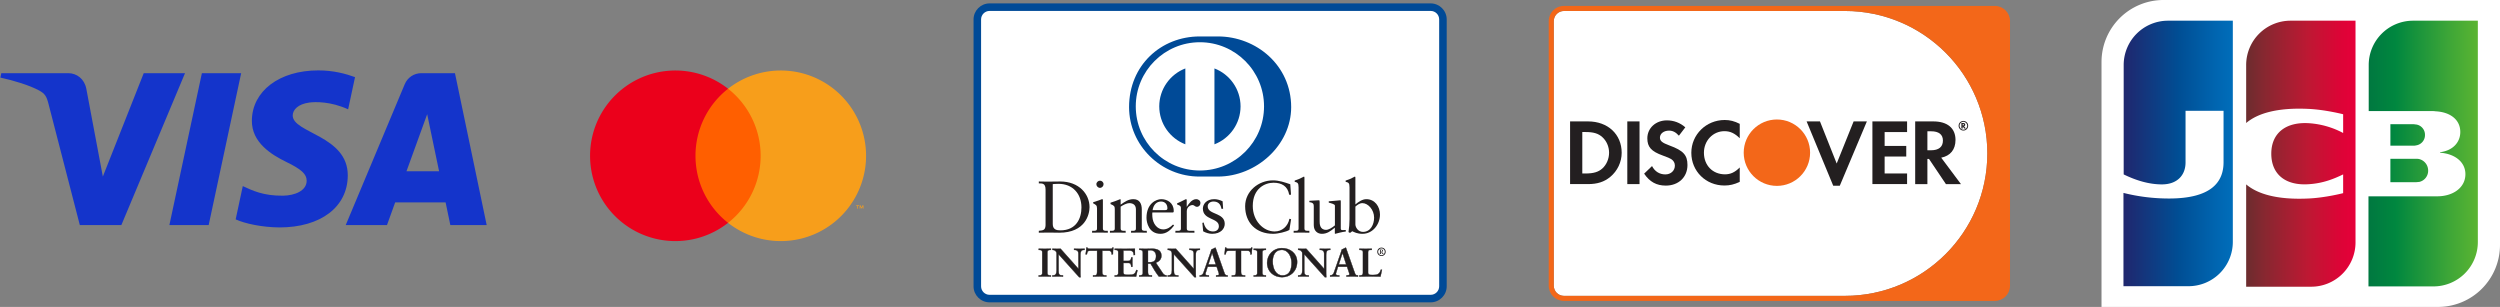 <?xml version="1.0" encoding="UTF-8" standalone="no"?>
<svg
   viewBox="0 0 2580.983 316.87"
   version="1.1"
   id="svg953"
   sodipodi:docname="card_brands_europe.svg"
   inkscape:version="1.2 (56b05e47e7, 2022-06-09, custom)"
   width="2580.983"
   height="316.87"
   xmlns:inkscape="http://www.inkscape.org/namespaces/inkscape"
   xmlns:sodipodi="http://sodipodi.sourceforge.net/DTD/sodipodi-0.dtd"
   xmlns:xlink="http://www.w3.org/1999/xlink"
   xmlns="http://www.w3.org/2000/svg"
   xmlns:svg="http://www.w3.org/2000/svg"
   xmlns:rdf="http://www.w3.org/1999/02/22-rdf-syntax-ns#"
   xmlns:cc="http://creativecommons.org/ns#"
   xmlns:dc="http://purl.org/dc/elements/1.1/">
  <rect x="0" y="0" width="2580.983" height="316.87" fill="#808080" stroke="none"/>
  <sodipodi:namedview
     id="namedview955"
     pagecolor="#ffffff"
     bordercolor="#999999"
     borderopacity="1"
     inkscape:pageshadow="0"
     inkscape:pageopacity="0"
     inkscape:pagecheckerboard="0"
     showgrid="false"
     inkscape:zoom="0.48598526"
     inkscape:cx="1372.4696"
     inkscape:cy="163.58521"
     inkscape:window-width="1920"
     inkscape:window-height="1016"
     inkscape:window-x="0"
     inkscape:window-y="27"
     inkscape:window-maximized="1"
     inkscape:current-layer="svg953"
     showguides="true"
     inkscape:guide-bbox="true"
     inkscape:showpageshadow="0"
     inkscape:deskcolor="#d1d1d1" />
  <defs
     id="defs895">
    <style
       id="style862">.a{fill:#0079be;}.b{fill:#fff;}.c{fill:#ef7622;}.d{fill:#231f20;}.e{fill:url(#a);}.f{fill:url(#b);}.g{fill:url(#c);}.h{fill:url(#d);}.i{fill:url(#e);}.j{fill:#ff5f00;}.k{fill:#eb001b;}.l{fill:#f79e1b;}.m{fill:#0e4595;}</style>
    <linearGradient
       id="a"
       x1="1906.92"
       y1="213.36"
       x2="1911.58"
       y2="213.36"
       gradientTransform="matrix(24.25,0,0,-15.02,-43601.47,3381.05)"
       gradientUnits="userSpaceOnUse">
      <stop
         offset="0"
         stop-color="#007940"
         id="stop864" />
      <stop
         offset="0.23"
         stop-color="#00873f"
         id="stop866" />
      <stop
         offset="0.74"
         stop-color="#40a737"
         id="stop868" />
      <stop
         offset="1"
         stop-color="#5cb531"
         id="stop870" />
    </linearGradient>
    <linearGradient
       id="b"
       x1="1891.44"
       y1="210.7"
       x2="1893.04"
       y2="210.7"
       gradientTransform="matrix(70.26,0,0,-170.72,-130445.31,36128.66)"
       xlink:href="#a" />
    <linearGradient
       id="c"
       x1="1909.11"
       y1="214.63"
       x2="1914.2"
       y2="214.63"
       gradientTransform="matrix(22.22,0,0,-13.77,-39975.137,3094.82)"
       xlink:href="#a" />
    <linearGradient
       id="d"
       x1="1890.08"
       y1="210.7"
       x2="1891.71"
       y2="210.7"
       gradientTransform="matrix(70.26,0,0,-170.56,-130602.73,36095.66)"
       gradientUnits="userSpaceOnUse">
      <stop
         offset="0"
         stop-color="#1f286f"
         id="stop875" />
      <stop
         offset="0.48"
         stop-color="#004e94"
         id="stop877" />
      <stop
         offset="0.83"
         stop-color="#0066b1"
         id="stop879" />
      <stop
         offset="1"
         stop-color="#006fbc"
         id="stop881" />
    </linearGradient>
    <linearGradient
       id="e"
       x1="1890.74"
       y1="210.7"
       x2="1892.33"
       y2="210.7"
       gradientTransform="matrix(70.26,0,0,-170.88,-130523.87,36161.66)"
       gradientUnits="userSpaceOnUse">
      <stop
         offset="0"
         stop-color="#6c2c2f"
         id="stop884" />
      <stop
         offset="0.17"
         stop-color="#882730"
         id="stop886" />
      <stop
         offset="0.57"
         stop-color="#be1833"
         id="stop888" />
      <stop
         offset="0.86"
         stop-color="#dc0436"
         id="stop890" />
      <stop
         offset="1"
         stop-color="#e60039"
         id="stop892" />
    </linearGradient>
    <linearGradient
       inkscape:collect="always"
       xlink:href="#a"
       id="linearGradient1572"
       gradientUnits="userSpaceOnUse"
       gradientTransform="matrix(24.25,0,0,-15.02,-43805.547,3381.05)"
       x1="1906.92"
       y1="213.36"
       x2="1911.58"
       y2="213.36" />
  </defs>
  <title
     id="title897">europe</title>
  <path
     class="b"
     d="m 2580.983,253 a 64,64 0 0 1 -63.87,63.87 h -347.52 v -253 A 64,64 0 0 1 2233.463,0 h 347.52 z"
     id="path929" />
  <path
     class="e"
     d="m 2467.823,188.09 h 26.41 c 0.75,0 2.51,-0.25 3.26,-0.25 a 11.78,11.78 0 0 0 9.31,-11.82 12.22,12.22 0 0 0 -9.31,-11.82 13.29,13.29 0 0 0 -3.26,-0.25 h -26.41 z"
     id="path931"
     style="fill:url(#linearGradient1572)" />
  <path
     class="f"
     d="m 2491.213,21.37 a 45.77,45.77 0 0 0 -45.77,45.77 v 47.53 h 64.63 a 25.88,25.88 0 0 1 4.52,0.25 c 14.59,0.75 25.4,8.3 25.4,21.37 0,10.31 -7.29,19.11 -20.87,20.87 v 0.51 c 14.84,1 26.15,9.3 26.15,22.13 0,13.83 -12.57,22.88 -29.17,22.88 h -70.91 v 93 h 67.14 a 45.77,45.77 0 0 0 45.77,-45.68 V 21.37 Z"
     id="path933"
     style="fill:url(#b)" />
  <path
     class="g"
     d="m 2503.533,139.31 a 10.69,10.69 0 0 0 -9.3,-10.81 c -0.51,0 -1.77,-0.25 -2.52,-0.25 h -23.89 v 22.12 h 23.89 a 7.12,7.12 0 0 0 2.52,-0.25 10.69,10.69 0 0 0 9.3,-10.81 z"
     id="path935"
     style="fill:url(#c)" />
  <path
     class="h"
     d="m 2238.243,21.37 a 45.77,45.77 0 0 0 -45.77,45.77 v 112.91 c 12.83,6.28 26.15,10.31 39.48,10.31 15.84,0 24.39,-9.56 24.39,-22.63 v -53.31 h 39.23 v 53.05 c 0,20.62 -12.82,37.47 -56.33,37.47 a 193.14,193.14 0 0 1 -47,-5.78 v 96.31 h 67.14 a 45.77,45.77 0 0 0 45.77,-45.77 V 21.37 Z"
     id="path937"
     style="fill:url(#d)" />
  <path
     class="i"
     d="m 2364.723,21.37 a 45.77,45.77 0 0 0 -45.8,45.77 V 127 c 11.56,-9.81 31.68,-16.1 64.12,-14.59 17.35,0.76 36,5.54 36,5.54 v 19.35 a 87.12,87.12 0 0 0 -34.7,-10.06 c -24.65,-1.76 -39.48,10.31 -39.48,31.43 0,21.38 14.83,33.45 39.48,31.44 14.33,-1 25.39,-5.54 34.7,-10.06 v 19.36 c 0,0 -18.36,4.78 -36,5.53 -32.44,1.51 -52.56,-4.78 -64.12,-14.58 V 296 h 67.14 a 45.77,45.77 0 0 0 45.76,-45.77 V 21.37 Z"
     id="path939"
     style="fill:url(#e)" />
  <g
     id="g221"
     transform="matrix(2.446,0,0,2.446,565.364,28.757)">
    <rect
       width="152.407"
       height="108"
       style="fill:none"
       id="rect209"
       x="0"
       y="0" />
    <g
       id="g219">
      <rect
         x="60.412"
         y="25.697"
         width="31.5"
         height="56.606"
         style="fill:#ff5f00"
         id="rect211" />
      <path
         d="m 382.208,306 a 35.938,35.938 0 0 1 13.75,-28.303 36,36 0 1 0 0,56.606 A 35.938,35.938 0 0 1 382.208,306 Z"
         transform="translate(-319.796,-252)"
         style="fill:#eb001b"
         id="path213" />
      <path
         d="m 454.203,306 a 35.999,35.999 0 0 1 -58.245,28.303 36.005,36.005 0 0 0 0,-56.606 35.999,35.999 0 0 1 58.245,28.303 z"
         transform="translate(-319.796,-252)"
         style="fill:#f79e1b"
         id="path215" />
      <path
         d="m 450.769,328.308 v -1.159 h 0.467 v -0.236 h -1.19 v 0.236 h 0.468 v 1.159 z m 2.311,0 v -1.397 h -0.365 l -0.42,0.961 -0.42,-0.961 h -0.365 v 1.397 h 0.258 v -1.054 l 0.394,0.909 h 0.267 l 0.394,-0.911 v 1.056 z"
         transform="translate(-319.796,-252)"
         style="fill:#f79e1b"
         id="path217" />
    </g>
  </g>
  <g
     id="Card_Shape"
     transform="matrix(1.945,0,0,1.945,1005.083,3.509)">
    <path
       fill="#ffffff"
       d="M 8.504,156.68 C 4.918,156.68 2,153.762 2,150.176 V 8.504 C 2,4.918 4.917,2 8.504,2 h 234.143 c 3.586,0 6.504,2.918 6.504,6.504 v 141.672 c 0,3.586 -2.918,6.504 -6.504,6.504 H 8.504 Z"
       id="path362" />
    <path
       fill="#004a97"
       d="m 242.646,4 c 2.484,0 4.504,2.02 4.504,4.504 v 141.672 c 0,2.484 -2.02,4.504 -4.504,4.504 H 8.504 C 6.02,154.68 4,152.66 4,150.176 V 8.504 C 4,6.02 6.02,4 8.504,4 h 234.142 m 0,-4 H 8.504 C 3.827,0 0,3.827 0,8.504 v 141.672 c 0,4.677 3.827,8.504 8.504,8.504 h 234.142 c 4.677,0 8.504,-3.827 8.504,-8.504 V 8.504 C 251.15,3.827 247.323,0 242.646,0 Z"
       id="path364" />
  </g>
  <g
     id="g441"
     transform="matrix(1.945,0,0,1.945,1005.083,9.509)">
    <path
       fill="#231f20"
       d="m 42.043,114.033 c 0,3.001 2.145,3.35 4.053,3.35 8.418,0 11.18,-6.349 11.18,-12.154 0,-7.286 -4.674,-12.544 -12.192,-12.544 -1.601,0 -2.338,0.114 -3.041,0.156 z M 38.224,95.761 c 0,-3.504 -1.83,-3.273 -3.581,-3.31 v -1.012 c 1.518,0.074 3.075,0.074 4.597,0.074 1.635,0 3.856,-0.074 6.741,-0.074 10.088,0 15.584,6.736 15.584,13.635 0,3.86 -2.26,13.559 -16.053,13.559 -1.985,0 -3.818,-0.077 -5.648,-0.077 -1.752,0 -3.469,0.036 -5.22,0.077 v -1.013 c 2.335,-0.236 3.468,-0.313 3.581,-2.961 V 95.761 Z"
       id="path367" />
    <path
       fill="#231f20"
       d="m 67.097,94.828 c -1.015,0 -1.909,-0.935 -1.909,-1.947 0,-0.976 0.936,-1.874 1.909,-1.874 1.011,0 1.91,0.82 1.91,1.874 0,1.053 -0.859,1.947 -1.91,1.947 m -4.167,22.791 h 0.738 c 1.09,0 1.871,0 1.871,-1.289 v -10.556 c 0,-1.712 -0.583,-1.949 -2.027,-2.726 v -0.622 c 1.831,-0.55 4.015,-1.285 4.169,-1.403 0.274,-0.156 0.505,-0.197 0.703,-0.197 0.191,0 0.271,0.234 0.271,0.549 v 14.956 c 0,1.289 0.859,1.289 1.951,1.289 h 0.659 v 1.013 c -1.325,0 -2.691,-0.077 -4.088,-0.077 -1.403,0 -2.806,0.036 -4.247,0.077 z"
       id="path369" />
    <path
       fill="#231f20"
       d="m 74.967,106.008 c 0,-1.44 -0.43,-1.828 -2.258,-2.57 v -0.74 c 1.672,-0.545 3.268,-1.054 5.14,-1.873 0.118,0 0.231,0.078 0.231,0.389 v 2.533 c 2.224,-1.595 4.134,-2.922 6.748,-2.922 3.307,0 4.475,2.416 4.475,5.455 v 10.049 c 0,1.289 0.859,1.289 1.949,1.289 h 0.703 v 1.013 c -1.368,0 -2.73,-0.077 -4.131,-0.077 -1.403,0 -2.807,0.036 -4.21,0.077 v -1.013 h 0.703 c 1.092,0 1.867,0 1.867,-1.289 v -10.086 c 0,-2.224 -1.357,-3.313 -3.58,-3.313 -1.248,0 -3.235,1.011 -4.524,1.871 v 11.527 c 0,1.289 0.861,1.289 1.952,1.289 h 0.7 v 1.013 c -1.363,0 -2.727,-0.077 -4.132,-0.077 -1.4,0 -2.804,0.036 -4.205,0.077 v -1.013 h 0.703 c 1.09,0 1.868,0 1.868,-1.289 v -10.32 z"
       id="path371" />
    <path
       fill="#231f20"
       d="m 101.815,106.633 c 0.972,0 1.086,-0.507 1.086,-0.976 0,-1.983 -1.207,-3.581 -3.39,-3.581 -2.374,0 -4.011,1.75 -4.478,4.558 h 6.782 z m -6.898,1.248 c -0.08,0.35 -0.08,0.933 0,2.259 0.229,3.7 2.611,6.738 5.724,6.738 2.146,0 3.823,-1.169 5.261,-2.608 l 0.543,0.545 c -1.793,2.376 -4.012,4.403 -7.204,4.403 -6.196,0 -7.443,-6.003 -7.443,-8.495 0,-7.637 5.142,-9.898 7.866,-9.898 3.159,0 6.55,1.987 6.587,6.117 0,0.237 0,0.468 -0.037,0.703 l -0.352,0.235 H 94.917 Z"
       id="path373" />
    <path
       fill="#231f20"
       d="m 107.15,117.619 h 1.053 c 1.087,0 1.867,0 1.867,-1.289 v -10.945 c 0,-1.205 -1.44,-1.443 -2.025,-1.755 v -0.582 c 2.844,-1.208 4.403,-2.222 4.759,-2.222 0.228,0 0.345,0.117 0.345,0.509 v 3.507 h 0.082 c 0.971,-1.519 2.61,-4.015 4.986,-4.015 0.973,0 2.219,0.661 2.219,2.065 0,1.052 -0.737,1.991 -1.827,1.991 -1.212,0 -1.212,-0.94 -2.577,-0.94 -0.662,0 -2.844,0.899 -2.844,3.238 v 9.15 c 0,1.289 0.779,1.289 1.87,1.289 h 2.18 v 1.013 c -2.143,-0.041 -3.774,-0.077 -5.45,-0.077 -1.598,0 -3.235,0.036 -4.637,0.077 v -1.014 z"
       id="path375" />
    <path
       fill="#231f20"
       d="m 122.148,113.215 c 0.509,2.571 2.064,4.756 4.913,4.756 2.295,0 3.152,-1.404 3.152,-2.766 0,-4.6 -8.491,-3.118 -8.491,-9.39 0,-2.185 1.754,-4.989 6.04,-4.989 1.245,0 2.92,0.353 4.438,1.132 l 0.273,3.971 h -0.896 c -0.389,-2.453 -1.751,-3.855 -4.247,-3.855 -1.558,0 -3.037,0.895 -3.037,2.57 0,4.561 9.036,3.156 9.036,9.273 0,2.57 -2.063,5.301 -6.701,5.301 -1.557,0 -3.39,-0.547 -4.75,-1.326 l -0.431,-4.481 z"
       id="path377" />
    <path
       fill="#231f20"
       d="m 168.509,98.488 h -0.972 c -0.741,-4.555 -3.975,-6.387 -8.336,-6.387 -4.486,0 -10.99,2.997 -10.99,12.348 0,7.872 5.612,13.522 11.61,13.522 3.854,0 7.055,-2.65 7.833,-6.743 l 0.896,0.233 -0.896,5.69 c -1.636,1.014 -6.04,2.068 -8.615,2.068 -9.113,0 -14.878,-5.884 -14.878,-14.65 0,-7.988 7.13,-13.718 14.766,-13.718 3.154,0 6.192,1.016 9.192,2.069 z"
       id="path379" />
    <path
       fill="#231f20"
       d="m 169.915,117.619 h 0.737 c 1.095,0 1.872,0 1.872,-1.289 V 94.635 c 0,-2.534 -0.583,-2.612 -2.066,-3.041 V 90.97 c 1.558,-0.505 3.196,-1.205 4.015,-1.676 0.423,-0.23 0.738,-0.429 0.853,-0.429 0.238,0 0.315,0.237 0.315,0.549 v 26.917 c 0,1.289 0.858,1.289 1.948,1.289 h 0.659 v 1.013 c -1.32,0 -2.684,-0.077 -4.088,-0.077 -1.402,0 -2.803,0.036 -4.247,0.077 v -1.014 z"
       id="path381" />
    <path
       fill="#231f20"
       d="m 194.93,116.488 c 0,0.704 0.426,0.741 1.087,0.741 0.47,0 1.052,-0.037 1.562,-0.037 v 0.821 c -1.676,0.154 -4.872,0.972 -5.613,1.207 l -0.194,-0.119 v -3.156 c -2.335,1.908 -4.13,3.275 -6.9,3.275 -2.102,0 -4.283,-1.367 -4.283,-4.635 v -9.977 c 0,-1.015 -0.154,-1.989 -2.333,-2.181 v -0.742 c 1.403,-0.038 4.514,-0.271 5.022,-0.271 0.433,0 0.433,0.271 0.433,1.13 v 10.05 c 0,1.17 0,4.518 3.389,4.518 1.323,0 3.076,-1.011 4.711,-2.372 v -10.484 c 0,-0.778 -1.869,-1.207 -3.269,-1.595 v -0.701 c 3.503,-0.237 5.687,-0.547 6.076,-0.547 0.314,0 0.314,0.271 0.314,0.701 v 14.374 z"
       id="path383" />
    <path
       fill="#231f20"
       d="m 202.681,114.229 c 0,1.48 1.403,3.975 4.013,3.975 4.168,0 5.92,-4.091 5.92,-7.561 0,-4.207 -3.191,-7.712 -6.229,-7.712 -1.447,0 -2.653,0.936 -3.704,1.833 z m 0,-10.598 c 1.558,-1.321 3.663,-2.805 5.805,-2.805 4.52,0 7.247,3.939 7.247,8.184 0,5.102 -3.741,10.209 -9.315,10.209 -2.88,0 -4.4,-0.938 -5.415,-1.367 l -1.165,0.896 -0.817,-0.427 c 0.348,-2.298 0.545,-4.558 0.545,-6.936 v -16.75 c 0,-2.534 -0.587,-2.612 -2.067,-3.041 V 90.97 c 1.56,-0.505 3.195,-1.205 4.012,-1.676 0.43,-0.23 0.741,-0.429 0.86,-0.429 0.232,0 0.31,0.237 0.31,0.549 z"
       id="path385" />
    <path
       fill="#231f20"
       d="m 34.6,141.286 h 0.298 c 0.762,0 1.568,-0.104 1.568,-1.208 v -11.106 c 0,-1.105 -0.806,-1.21 -1.568,-1.21 H 34.6 v -0.637 c 0.826,0 2.099,0.085 3.14,0.085 1.059,0 2.329,-0.085 3.326,-0.085 v 0.637 h -0.299 c -0.759,0 -1.567,0.105 -1.567,1.21 v 11.106 c 0,1.104 0.807,1.208 1.567,1.208 h 0.299 v 0.637 c -1.017,0 -2.292,-0.082 -3.348,-0.082 -1.041,0 -2.292,0.082 -3.118,0.082 z"
       id="path387" />
    <path
       fill="#231f20"
       d="m 40.974,141.832 0.001,-0.451 h -0.204 c -0.758,0 -1.659,-0.132 -1.665,-1.303 v -11.106 c 0.005,-1.172 0.906,-1.303 1.665,-1.303 h 0.204 v -0.452 c -0.978,0.001 -2.207,0.085 -3.235,0.085 -1.007,0 -2.226,-0.079 -3.047,-0.085 v 0.452 h 0.203 c 0.756,0 1.659,0.131 1.659,1.303 v 11.106 c 0,1.171 -0.903,1.303 -1.659,1.303 h -0.203 v 0.451 c 0.821,-0.007 2.018,-0.085 3.024,-0.085 1.032,0 2.257,0.08 3.257,0.085 m 0.092,0.182 c -1.026,0 -2.295,-0.085 -3.35,-0.085 -1.038,0 -2.284,0.085 -3.117,0.085 h -0.092 v -0.09 -0.636 -0.093 h 0.093 0.296 c 0.769,-0.019 1.469,-0.081 1.476,-1.117 v -11.106 c -0.007,-1.038 -0.706,-1.105 -1.476,-1.118 h -0.389 v -0.092 -0.729 H 34.6 c 0.832,0 2.103,0.083 3.14,0.083 1.054,0 2.324,-0.083 3.326,-0.083 h 0.094 v 0.095 0.726 h -0.094 -0.295 c -0.77,0.013 -1.474,0.081 -1.478,1.118 v 11.106 c 0.004,1.036 0.708,1.098 1.478,1.117 h 0.39 v 0.093 0.726 z"
       id="path389" />
    <path
       fill="#231f20"
       d="m 55.63,137.745 0.042,-0.042 v -7.947 c 0,-1.74 -1.21,-1.994 -1.845,-1.994 H 53.36 v -0.636 c 0.998,0 1.973,0.085 2.968,0.085 0.869,0 1.743,-0.085 2.608,-0.085 v 0.636 h -0.315 c -0.893,0 -1.89,0.169 -1.89,2.693 v 9.645 c 0,0.743 0.021,1.485 0.125,2.142 H 56.05 L 45.134,130.071 v 8.737 c 0,1.845 0.358,2.479 1.991,2.479 h 0.361 v 0.637 c -0.912,0 -1.822,-0.083 -2.734,-0.083 -0.952,0 -1.928,0.083 -2.883,0.083 v -0.637 h 0.297 c 1.463,0 1.907,-0.997 1.907,-2.688 v -8.932 c 0,-1.186 -0.978,-1.905 -1.928,-1.905 H 41.87 v -0.636 c 0.804,0 1.632,0.085 2.436,0.085 0.638,0 1.253,-0.085 1.889,-0.085 z"
       id="path391" />
    <path
       fill="#231f20"
       d="m 55.58,137.703 v -0.008 l -0.017,-0.013 z m 0.05,0.042 0.067,-0.061 z m 0.421,4.401 h 0.701 c -0.095,-0.638 -0.112,-1.342 -0.112,-2.047 v -9.645 c 0,-2.544 1.067,-2.785 1.98,-2.787 h 0.223 v -0.451 c -0.835,0.006 -1.672,0.083 -2.515,0.083 -0.971,0 -1.915,-0.077 -2.873,-0.083 l -0.002,0.451 h 0.375 c 0.652,0.002 1.936,0.292 1.936,2.088 l -0.028,8.014 -0.042,0.041 -0.072,0.068 -9.428,-10.662 c -0.63,0 -1.243,0.083 -1.89,0.083 -0.777,0 -1.573,-0.077 -2.342,-0.083 l -0.004,0.451 h 0.188 c 0.994,0.002 2.018,0.761 2.018,2.002 v 8.928 c 0,1.697 -0.473,2.78 -1.997,2.786 l -0.205,-0.006 v 0.455 c 0.918,-0.007 1.864,-0.085 2.79,-0.085 0.884,0 1.767,0.078 2.642,0.085 v -0.449 h -0.268 c -1.668,-0.006 -2.081,-0.733 -2.083,-2.576 v -8.974 z m 0.805,0.185 -0.873,-0.03 -10.759,-11.991 v 8.498 c 0.026,1.843 0.306,2.367 1.902,2.387 h 0.454 v 0.092 0.727 h -0.094 c -0.917,0 -1.83,-0.085 -2.734,-0.085 -0.949,0 -1.923,0.085 -2.884,0.085 h -0.093 v -0.09 -0.729 h 0.093 0.299 c 1.401,-0.008 1.801,-0.908 1.817,-2.597 v -8.928 c -0.004,-1.129 -0.93,-1.816 -1.837,-1.816 h -0.371 v -0.096 -0.725 h 0.093 c 0.81,0 1.64,0.083 2.435,0.083 0.632,0 1.245,-0.083 1.96,-0.05 l 9.316,10.488 v -7.797 c -0.011,-1.684 -1.135,-1.889 -1.753,-1.902 h -0.561 v -0.096 -0.725 h 0.094 c 1.002,0 1.977,0.083 2.968,0.083 0.862,0 1.731,-0.083 2.608,-0.083 h 0.093 v 0.092 0.729 H 58.936 58.62 c -0.876,0.023 -1.773,0.1 -1.799,2.6 v 9.645 c 0,0.742 0.024,1.482 0.125,2.126 l 0.019,0.106 h -0.109 z"
       id="path393" />
    <path
       fill="#231f20"
       d="m 62.112,128.185 c -1.592,0 -1.653,0.383 -1.972,1.929 h -0.636 c 0.083,-0.593 0.189,-1.187 0.255,-1.801 0.085,-0.596 0.127,-1.188 0.127,-1.801 h 0.509 c 0.17,0.636 0.701,0.613 1.275,0.613 h 10.934 c 0.575,0 1.104,-0.021 1.148,-0.657 l 0.506,0.087 c -0.082,0.57 -0.169,1.143 -0.23,1.717 -0.041,0.572 -0.041,1.143 -0.041,1.715 l -0.638,0.236 c -0.043,-0.784 -0.148,-2.038 -1.568,-2.038 h -3.477 v 11.278 c 0,1.635 0.743,1.823 1.758,1.823 h 0.404 v 0.637 c -0.827,0 -2.312,-0.082 -3.455,-0.082 -1.273,0 -2.759,0.082 -3.586,0.082 v -0.637 h 0.404 c 1.168,0 1.759,-0.104 1.759,-1.779 v -11.322 z"
       id="path395" />
    <path
       fill="#231f20"
       d="m 70.468,142.014 c -0.835,0 -2.318,-0.084 -3.456,-0.084 -1.272,0 -2.754,0.084 -3.586,0.084 h -0.09 v -0.09 -0.729 h 0.09 0.404 c 1.168,-0.027 1.638,-0.042 1.665,-1.687 v -11.231 h -3.383 v -0.091 -0.095 h 3.567 v 11.417 c 0,1.702 -0.686,1.874 -1.849,1.876 h -0.314 v 0.447 c 0.836,-0.005 2.265,-0.084 3.495,-0.084 1.104,0 2.52,0.078 3.36,0.084 v -0.447 h -0.31 c -1.025,-0.002 -1.851,-0.254 -1.851,-1.92 V 128.09 h 3.569 c 1.422,0.005 1.61,1.214 1.655,2.003 l 0.458,-0.169 c 0,-0.554 0.002,-1.108 0.041,-1.665 0.062,-0.548 0.139,-1.086 0.219,-1.63 l -0.322,-0.053 c -0.099,0.617 -0.696,0.65 -1.228,0.642 H 61.67 61.559 c -0.498,10e-4 -1.042,-0.024 -1.233,-0.615 h -0.35 c -0.004,0.586 -0.044,1.155 -0.124,1.72 -0.063,0.582 -0.16,1.142 -0.237,1.704 h 0.453 c 0.279,-1.479 0.46,-1.957 2.045,-1.936 v 0.095 0.091 c -1.57,0.031 -1.536,0.293 -1.882,1.86 l -0.015,0.072 h -0.075 -0.742 l 0.012,-0.11 c 0.086,-0.592 0.194,-1.186 0.255,-1.802 0.088,-0.588 0.129,-1.176 0.129,-1.784 v -0.094 h 0.091 0.582 l 0.016,0.067 c 0.143,0.534 0.535,0.538 1.076,0.548 h 0.111 10.933 c 0.59,-0.009 1.021,-0.017 1.057,-0.572 l 0.008,-0.1 0.096,0.02 0.599,0.095 -0.015,0.093 c -0.084,0.569 -0.167,1.14 -0.23,1.708 -0.04,0.567 -0.04,1.138 -0.04,1.711 v 0.064 l -0.062,0.024 -0.749,0.275 -0.006,-0.123 c -0.058,-0.798 -0.14,-1.951 -1.48,-1.951 h -3.385 v 11.187 c 0.022,1.599 0.656,1.711 1.666,1.731 h 0.496 v 0.092 0.727 h -0.091 z"
       id="path397" />
    <path
       fill="#231f20"
       d="m 74.935,141.286 h 0.299 c 0.761,0 1.569,-0.104 1.569,-1.208 v -11.106 c 0,-1.105 -0.808,-1.21 -1.569,-1.21 h -0.299 v -0.637 c 1.29,0 3.499,0.085 5.276,0.085 1.784,0 3.986,-0.085 5.428,-0.085 -0.037,0.911 -0.017,2.314 0.045,3.245 l -0.639,0.168 c -0.102,-1.378 -0.356,-2.478 -2.583,-2.478 h -2.943 v 5.551 h 2.518 c 1.272,0 1.549,-0.718 1.675,-1.864 h 0.636 c -0.042,0.828 -0.064,1.655 -0.064,2.481 0,0.807 0.022,1.612 0.064,2.416 l -0.636,0.127 c -0.125,-1.27 -0.189,-2.097 -1.653,-2.097 h -2.54 v 4.937 c 0,1.38 1.225,1.38 2.582,1.38 2.544,0 3.667,-0.171 4.304,-2.584 l 0.591,0.146 c -0.276,1.126 -0.529,2.246 -0.718,3.371 -1.358,0 -3.796,-0.082 -5.701,-0.082 -1.912,0 -4.433,0.082 -5.643,0.082 v -0.638 z"
       id="path399" />
    <path
       fill="#231f20"
       d="m 86.198,141.831 c 0.185,-1.072 0.427,-2.142 0.687,-3.21 l -0.417,-0.105 c -0.635,2.371 -1.865,2.583 -4.367,2.567 -1.336,0 -2.671,0 -2.679,-1.473 v -5.029 h 2.636 c 1.481,-0.015 1.63,0.877 1.736,2.083 l 0.458,-0.093 c -0.041,-0.782 -0.062,-1.566 -0.062,-2.343 0,-0.796 0.021,-1.591 0.062,-2.391 h -0.458 c -0.119,1.107 -0.466,1.88 -1.757,1.867 h -2.614 v -5.739 h 3.04 c 2.205,-0.017 2.57,1.124 2.666,2.458 l 0.456,-0.125 c -0.037,-0.598 -0.061,-1.367 -0.061,-2.074 0,-0.363 0.009,-0.707 0.022,-1.007 -1.44,0.006 -3.59,0.083 -5.333,0.083 -1.742,0 -3.886,-0.077 -5.184,-0.083 v 0.451 h 0.205 c 0.754,0.002 1.656,0.132 1.661,1.305 v 11.106 c -0.005,1.171 -0.907,1.299 -1.661,1.306 h -0.205 v 0.447 c 1.234,-0.004 3.685,-0.084 5.547,-0.084 1.871,-10e-4 4.256,0.079 5.622,0.083 m 0.079,0.183 c -1.36,0 -3.8,-0.088 -5.701,-0.088 -1.91,0 -4.43,0.088 -5.641,0.088 h -0.089 v -0.09 -0.637 -0.092 h 0.089 0.299 c 0.767,-0.013 1.465,-0.081 1.475,-1.117 v -11.106 c -0.009,-1.036 -0.708,-1.105 -1.475,-1.118 h -0.387 v -0.092 -0.729 h 0.089 c 1.295,0 3.501,0.083 5.277,0.083 1.782,0 3.983,-0.083 5.427,-0.083 h 0.094 l -0.003,0.098 c -0.014,0.317 -0.022,0.694 -0.022,1.093 0,0.733 0.022,1.536 0.064,2.139 l 0.004,0.075 -0.072,0.022 -0.745,0.195 -0.003,-0.11 c -0.125,-1.375 -0.31,-2.376 -2.493,-2.396 h -2.857 l -0.002,5.369 h 2.433 c 1.222,-0.013 1.44,-0.637 1.585,-1.78 l 0.005,-0.085 h 0.084 0.731 l -0.002,0.096 c -0.041,0.828 -0.066,1.653 -0.066,2.479 0,0.802 0.025,1.607 0.066,2.412 l 0.002,0.077 -0.077,0.017 -0.738,0.147 -0.005,-0.1 c -0.147,-1.295 -0.156,-2.004 -1.563,-2.019 h -2.453 v 4.848 c 0.003,1.288 1.114,1.281 2.495,1.288 2.553,-0.015 3.575,-0.14 4.214,-2.518 l 0.022,-0.086 0.089,0.015 0.679,0.176 -0.019,0.087 c -0.275,1.122 -0.528,2.244 -0.72,3.365 l -0.016,0.075 h -0.074 z"
       id="path401" />
    <path
       fill="#231f20"
       d="m 92.573,134.288 h 1.036 c 2.123,0 3.265,-0.803 3.265,-3.306 0,-1.885 -1.208,-3.093 -3.097,-3.093 -0.636,0 -0.907,0.065 -1.204,0.085 z M 89.86,129.37 c 0,-1.545 -0.849,-1.609 -1.507,-1.609 H 87.97 v -0.636 c 0.679,0 1.993,0.085 3.287,0.085 1.269,0 2.289,-0.085 3.412,-0.085 2.668,0 5.047,0.72 5.047,3.733 0,1.907 -1.273,3.071 -2.947,3.732 l 3.623,5.424 c 0.595,0.896 1.016,1.148 2.057,1.273 v 0.637 c -0.701,0 -1.38,-0.082 -2.077,-0.082 -0.657,0 -1.339,0.082 -1.993,0.082 -1.633,-2.14 -3.034,-4.429 -4.411,-6.871 h -1.397 v 4.54 c 0,1.632 0.762,1.694 1.733,1.694 h 0.384 v 0.637 c -1.211,0 -2.436,-0.082 -3.647,-0.082 -1.017,0 -2.014,0.082 -3.074,0.082 v -0.637 h 0.383 c 0.787,0 1.507,-0.359 1.507,-1.143 V 129.37 Z"
       id="path403" />
    <path
       fill="#231f20"
       d="m 93.609,134.199 c 2.098,-0.021 3.156,-0.749 3.177,-3.211 -0.013,-1.853 -1.163,-3.001 -3.009,-3.009 -0.572,0 -0.842,0.052 -1.113,0.079 v 6.141 z m -1.037,0.18 h -0.094 v -6.491 l 0.081,-0.006 c 0.29,-0.024 0.576,-0.082 1.217,-0.082 1.931,0 3.188,1.255 3.19,3.188 -0.006,2.53 -1.219,3.391 -3.358,3.392 h -1.036 z m 0,0.582 h 1.449 l 0.026,0.048 c 1.38,2.436 2.773,4.725 4.334,6.824 0.645,0 1.327,-0.085 1.987,-0.085 0.677,0 1.331,0.074 1.989,0.084 v -0.465 c -0.993,-0.121 -1.46,-0.422 -2.039,-1.3 l -3.691,-5.518 0.105,-0.042 c 1.66,-0.654 2.891,-1.787 2.891,-3.65 -0.001,-2.941 -2.289,-3.624 -4.954,-3.638 -1.116,0 -2.135,0.085 -3.412,0.085 -1.245,0 -2.503,-0.079 -3.197,-0.085 v 0.451 h 0.292 c 0.658,0.002 1.594,0.111 1.594,1.703 v 10.774 c 0,0.851 -0.797,1.237 -1.594,1.24 H 88.06 v 0.447 c 1.019,-0.004 1.987,-0.084 2.983,-0.084 1.184,0 2.381,0.08 3.553,0.084 v -0.447 h -0.29 c -0.965,-0.002 -1.828,-0.121 -1.828,-1.795 v -4.627 h 0.094 z m 9.878,7.053 c -0.711,0 -1.385,-0.085 -2.083,-0.085 -0.646,0 -1.324,0.085 -2.062,0.049 -1.626,-2.135 -3.021,-4.41 -4.39,-6.83 h -1.253 v 4.44 c 0.024,1.596 0.663,1.584 1.643,1.606 h 0.476 v 0.092 0.727 h -0.094 c -1.212,0 -2.443,-0.085 -3.645,-0.085 -1.012,0 -2.009,0.085 -3.073,0.085 h -0.092 v -0.09 -0.729 h 0.092 0.383 c 0.762,-0.005 1.407,-0.338 1.41,-1.051 V 129.37 c -0.016,-1.503 -0.752,-1.495 -1.41,-1.516 h -0.475 v -0.092 -0.73 h 0.092 c 0.686,0 1.995,0.083 3.287,0.083 1.266,0 2.282,-0.083 3.412,-0.083 2.673,0.006 5.132,0.742 5.139,3.822 0,1.913 -1.265,3.109 -2.899,3.776 l 3.56,5.333 c 0.593,0.879 0.962,1.099 1.994,1.232 l 0.077,0.012 v 0.08 0.727 z"
       id="path405" />
    <path
       fill="#231f20"
       d="m 116.843,137.745 0.037,-0.042 v -7.947 c 0,-1.74 -1.204,-1.994 -1.841,-1.994 h -0.465 v -0.636 c 0.997,0 1.968,0.085 2.968,0.085 0.871,0 1.734,-0.085 2.609,-0.085 v 0.636 h -0.319 c -0.891,0 -1.887,0.169 -1.887,2.693 v 9.645 c 0,0.743 0.021,1.485 0.125,2.142 h -0.802 l -10.917,-12.171 v 8.737 c 0,1.845 0.358,2.479 1.99,2.479 h 0.361 v 0.637 c -0.911,0 -1.824,-0.083 -2.735,-0.083 -0.958,0 -1.931,0.083 -2.884,0.083 v -0.637 h 0.295 c 1.464,0 1.911,-0.997 1.911,-2.688 v -8.932 c 0,-1.186 -0.976,-1.905 -1.93,-1.905 h -0.276 v -0.636 c 0.802,0 1.635,0.085 2.439,0.085 0.63,0 1.248,-0.085 1.885,-0.085 z"
       id="path407" />
    <path
       fill="#231f20"
       d="m 116.79,137.703 v -0.006 l -0.015,-0.016 z m 0.05,0.042 0.069,-0.061 z m 0.428,4.401 h 0.694 c -0.093,-0.634 -0.112,-1.342 -0.112,-2.047 v -9.645 c 0.002,-2.544 1.074,-2.78 1.981,-2.787 h 0.223 v -0.451 c -0.835,0.006 -1.672,0.083 -2.513,0.083 -0.974,0 -1.919,-0.077 -2.878,-0.083 v 0.451 h 0.375 c 0.653,0.006 1.937,0.292 1.937,2.088 l -0.031,8.014 -0.038,0.041 -0.067,0.07 -9.432,-10.664 c -0.631,0 -1.246,0.083 -1.886,0.083 -0.786,0 -1.578,-0.077 -2.349,-0.083 v 0.451 h 0.186 c 0.997,0.006 2.017,0.758 2.017,1.999 v 8.927 c 0,1.701 -0.479,2.784 -1.999,2.791 l -0.205,-0.002 v 0.451 c 0.916,-0.006 1.86,-0.085 2.79,-0.085 0.889,0 1.77,0.078 2.647,0.085 v -0.448 h -0.269 c -1.668,-0.002 -2.084,-0.73 -2.089,-2.577 v -8.97 z m 0.802,0.185 -0.871,-0.03 -10.76,-11.99 v 8.495 c 0.025,1.847 0.304,2.368 1.903,2.389 h 0.449 v 0.092 0.727 h -0.092 c -0.916,0 -1.826,-0.088 -2.735,-0.088 -0.946,0 -1.926,0.088 -2.881,0.088 h -0.095 v -0.09 -0.729 h 0.095 0.295 c 1.4,-0.005 1.801,-0.908 1.815,-2.602 v -8.927 c -0.002,-1.13 -0.927,-1.813 -1.833,-1.813 h -0.372 v -0.092 -0.729 h 0.095 c 0.81,0 1.639,0.083 2.439,0.083 0.623,0 1.237,-0.083 1.948,-0.056 l 9.319,10.493 v -7.797 c -0.005,-1.684 -1.135,-1.892 -1.751,-1.902 h -0.559 v -0.092 -0.729 h 0.092 c 1.001,0 1.979,0.083 2.97,0.083 0.864,0 1.731,-0.083 2.606,-0.083 h 0.094 v 0.095 0.726 h -0.094 -0.315 c -0.875,0.021 -1.776,0.1 -1.797,2.6 v 9.645 c 0,0.742 0.019,1.477 0.127,2.128 l 0.011,0.104 h -0.103 z"
       id="path409" />
    <path
       fill="#231f20"
       d="m 126.654,129.5 h -0.044 l -1.97,6 h 3.961 z m -3.095,9.392 c -0.214,0.719 -0.469,1.275 -0.469,1.651 0,0.639 0.893,0.744 1.59,0.744 h 0.237 v 0.636 c -0.851,-0.046 -1.717,-0.082 -2.57,-0.082 -0.763,0 -1.522,0.036 -2.287,0.082 v -0.636 h 0.129 c 0.825,0 1.527,-0.489 1.842,-1.38 l 3.392,-9.727 c 0.277,-0.786 0.659,-1.845 0.788,-2.631 0.674,-0.232 1.526,-0.654 1.927,-0.911 0.066,-0.021 0.105,-0.043 0.169,-0.043 0.064,0 0.103,0 0.15,0.067 0.063,0.168 0.125,0.359 0.19,0.528 l 3.903,11.089 c 0.254,0.74 0.506,1.523 0.777,2.163 0.259,0.595 0.704,0.846 1.406,0.846 h 0.127 v 0.636 c -0.955,-0.046 -1.911,-0.082 -2.925,-0.082 -1.039,0 -2.103,0.036 -3.183,0.082 v -0.636 h 0.234 c 0.484,0 1.316,-0.085 1.316,-0.615 0,-0.273 -0.191,-0.846 -0.428,-1.527 l -0.826,-2.458 h -4.812 z"
       id="path411" />
    <path
       fill="#231f20"
       d="m 126.562,129.528 0.049,-0.016 z m -1.798,5.879 h 3.712 l -1.845,-5.681 z m -0.253,0.184 2.029,-6.185 h 0.071 0.043 v 0.094 l -0.022,0.006 0.022,-0.006 v -0.094 h 0.064 l 2.014,6.185 z m 4.334,6.234 c 1.048,-0.037 2.078,-0.078 3.091,-0.078 0.983,0 1.907,0.042 2.829,0.078 v -0.444 h -0.031 c -0.727,0.005 -1.227,-0.281 -1.487,-0.906 -0.276,-0.64 -0.534,-1.427 -0.784,-2.17 l -3.903,-11.088 c -0.064,-0.169 -0.125,-0.359 -0.18,-0.509 -0.021,-0.021 -0.016,-0.021 -0.033,-0.021 h -0.04 c -0.043,0 -0.068,0.013 -0.123,0.027 -0.407,0.265 -1.258,0.683 -1.888,0.848 -0.129,0.803 -0.512,1.863 -0.787,2.648 l -3.391,9.728 c -0.323,0.922 -1.068,1.446 -1.929,1.444 h -0.035 v 0.444 c 0.728,-0.037 1.461,-0.078 2.197,-0.078 0.82,0 1.656,0.042 2.467,0.078 v -0.444 h -0.136 c -0.692,-0.009 -1.657,-0.085 -1.681,-0.836 0.002,-0.42 0.262,-0.962 0.469,-1.679 l 0.091,0.027 -0.091,-0.029 0.698,-2.266 h 4.944 l 0.849,2.518 c 0.238,0.682 0.431,1.247 0.431,1.556 -0.031,0.65 -0.924,0.697 -1.404,0.709 h -0.141 v 0.443 z m 6.008,0.189 c -0.952,-0.041 -1.908,-0.088 -2.917,-0.088 -1.039,0 -2.096,0.047 -3.178,0.088 l -0.098,0.005 v -0.096 -0.733 h 0.093 0.234 c 0.491,0 1.219,-0.11 1.221,-0.519 0.005,-0.241 -0.185,-0.822 -0.418,-1.497 l -0.807,-2.398 h -4.676 l -0.659,2.142 c -0.214,0.72 -0.471,1.28 -0.467,1.625 0.007,0.518 0.799,0.646 1.502,0.646 h 0.326 v 0.096 0.732 l -0.096,-0.005 c -0.848,-0.041 -1.713,-0.088 -2.561,-0.088 -0.757,0 -1.524,0.047 -2.283,0.088 l -0.099,0.005 v -0.096 -0.733 h 0.091 0.129 c 0.788,-0.002 1.447,-0.452 1.753,-1.313 l 3.395,-9.731 c 0.274,-0.784 0.659,-1.839 0.842,-2.686 0.665,-0.226 1.518,-0.653 1.926,-0.909 0.059,-0.021 0.118,-0.049 0.203,-0.049 0.052,-0.003 0.166,0.011 0.235,0.121 0.06,0.174 0.127,0.364 0.191,0.535 l 3.903,11.088 c 0.25,0.742 0.503,1.525 0.781,2.153 0.246,0.565 0.635,0.788 1.316,0.79 h 0.214 v 0.096 0.732 z"
       id="path413" />
    <path
       fill="#231f20"
       d="m 135.792,128.185 c -1.59,0 -1.654,0.383 -1.973,1.929 h -0.638 c 0.084,-0.593 0.192,-1.187 0.258,-1.801 0.083,-0.596 0.124,-1.188 0.124,-1.801 h 0.513 c 0.166,0.636 0.697,0.613 1.269,0.613 h 10.94 c 0.57,0 1.099,-0.021 1.142,-0.657 l 0.507,0.087 c -0.079,0.57 -0.163,1.143 -0.23,1.717 -0.047,0.572 -0.047,1.143 -0.047,1.715 l -0.633,0.236 c -0.038,-0.784 -0.144,-2.038 -1.567,-2.038 h -3.476 v 11.278 c 0,1.635 0.743,1.823 1.758,1.823 h 0.405 v 0.637 c -0.827,0 -2.309,-0.082 -3.457,-0.082 -1.269,0 -2.758,0.082 -3.584,0.082 v -0.637 h 0.404 c 1.168,0 1.759,-0.104 1.759,-1.779 v -11.322 z"
       id="path415" />
    <path
       fill="#231f20"
       d="m 144.144,142.014 c -0.833,0 -2.319,-0.084 -3.458,-0.084 -1.266,0 -2.751,0.084 -3.581,0.084 h -0.094 v -0.09 -0.729 h 0.094 0.403 c 1.169,-0.027 1.638,-0.042 1.666,-1.687 l -0.002,-11.231 h -3.38 v -0.091 -0.095 h 3.566 v 11.417 c 0,1.702 -0.686,1.87 -1.851,1.874 h -0.313 v 0.451 c 0.838,-0.007 2.262,-0.085 3.491,-0.085 1.108,0 2.526,0.078 3.364,0.085 v -0.451 h -0.312 c -1.021,-0.004 -1.847,-0.249 -1.849,-1.918 V 128.09 h 3.567 c 1.424,0.005 1.61,1.214 1.65,2.003 l 0.461,-0.169 c 0,-0.554 0.003,-1.108 0.046,-1.663 0.057,-0.546 0.137,-1.089 0.215,-1.63 l -0.32,-0.056 c -0.097,0.617 -0.696,0.651 -1.223,0.642 h -10.94 -0.108 c -0.5,0.005 -1.041,-0.024 -1.233,-0.617 h -0.346 c -0.005,0.587 -0.047,1.157 -0.13,1.722 -0.058,0.585 -0.16,1.146 -0.241,1.704 h 0.455 c 0.279,-1.479 0.462,-1.959 2.051,-1.936 v 0.095 0.091 c -1.572,0.027 -1.537,0.293 -1.884,1.86 l -0.015,0.072 h -0.074 -0.744 l 0.013,-0.105 c 0.089,-0.596 0.193,-1.191 0.255,-1.802 0.087,-0.592 0.126,-1.181 0.126,-1.788 v -0.094 h 0.094 0.579 l 0.018,0.067 c 0.148,0.534 0.535,0.538 1.077,0.548 h 0.108 10.94 c 0.587,-0.009 1.015,-0.017 1.052,-0.57 l 0.003,-0.102 0.099,0.02 0.602,0.095 -0.015,0.093 c -0.087,0.569 -0.168,1.14 -0.231,1.708 -0.044,0.567 -0.044,1.139 -0.044,1.711 v 0.064 l -0.062,0.024 -0.75,0.275 -0.003,-0.123 c -0.056,-0.798 -0.139,-1.951 -1.479,-1.951 h -3.385 v 11.187 c 0.022,1.599 0.657,1.711 1.667,1.731 h 0.494 v 0.092 0.727 h -0.089 z"
       id="path417" />
    <path
       fill="#231f20"
       d="m 148.718,141.286 h 0.297 c 0.764,0 1.567,-0.104 1.567,-1.208 v -11.106 c 0,-1.105 -0.802,-1.21 -1.567,-1.21 h -0.297 v -0.637 c 0.828,0 2.097,0.085 3.135,0.085 1.063,0 2.335,-0.085 3.334,-0.085 v 0.637 h -0.298 c -0.766,0 -1.572,0.105 -1.572,1.21 v 11.106 c 0,1.104 0.806,1.208 1.572,1.208 h 0.298 v 0.637 c -1.019,0 -2.292,-0.082 -3.351,-0.082 -1.041,0 -2.29,0.082 -3.117,0.082 v -0.637 z"
       id="path419" />
    <path
       fill="#231f20"
       d="m 155.09,141.831 v -0.45 h -0.201 c -0.761,0 -1.661,-0.132 -1.661,-1.303 v -11.106 c 0,-1.172 0.9,-1.303 1.661,-1.305 h 0.201 v -0.451 c -0.978,0.006 -2.205,0.083 -3.237,0.083 -1.006,0 -2.22,-0.077 -3.042,-0.083 v 0.451 h 0.205 c 0.753,0.002 1.657,0.132 1.659,1.305 v 11.106 c -0.002,1.171 -0.906,1.303 -1.659,1.303 h -0.205 v 0.45 c 0.816,-0.009 2.016,-0.084 3.025,-0.084 1.027,0 2.254,0.078 3.254,0.084 m 0.096,0.183 c -1.025,0 -2.293,-0.088 -3.351,-0.088 -1.038,0 -2.289,0.088 -3.117,0.088 h -0.091 v -0.09 -0.637 -0.092 h 0.091 0.298 c 0.764,-0.013 1.469,-0.08 1.473,-1.117 v -11.106 c -0.005,-1.036 -0.709,-1.105 -1.473,-1.118 h -0.389 v -0.092 -0.729 h 0.091 c 0.828,0 2.103,0.083 3.135,0.083 1.057,0 2.329,-0.083 3.334,-0.083 h 0.088 v 0.092 0.729 h -0.088 -0.297 c -0.777,0.013 -1.473,0.082 -1.481,1.118 v 11.106 c 0.008,1.037 0.704,1.104 1.481,1.117 h 0.385 v 0.092 0.727 z"
       id="path421" />
    <path
       fill="#231f20"
       d="m 163.959,141.308 c 4.114,0 4.831,-3.627 4.831,-6.719 0,-3.098 -1.671,-6.849 -5.192,-6.849 -3.709,0 -4.812,3.308 -4.812,6.146 0,3.795 1.74,7.422 5.173,7.422 m -0.321,-14.5 c 4.52,0 8.122,2.801 8.122,7.316 0,4.877 -3.498,8.118 -8.012,8.118 -4.497,0 -7.929,-3.053 -7.929,-7.611 0,-4.408 3.412,-7.823 7.819,-7.823"
       id="path423" />
    <path
       fill="#231f20"
       d="m 158.693,133.886 c 0.007,-2.852 1.12,-6.24 4.905,-6.24 3.6,0.008 5.279,3.828 5.286,6.943 -0.007,3.091 -0.734,6.806 -4.924,6.806 v -0.087 -0.092 c 4.031,-0.004 4.731,-3.535 4.738,-6.626 0,-3.071 -1.654,-6.751 -5.1,-6.757 -3.637,0.004 -4.711,3.23 -4.721,6.054 0.002,3.776 1.726,7.323 5.083,7.329 v 0.092 0.087 c -3.519,-0.003 -5.26,-3.692 -5.267,-7.509 m -2.969,0.744 c 0.009,-4.459 3.46,-7.908 7.913,-7.915 v 0.092 0.093 c -4.358,0 -7.729,3.369 -7.734,7.73 0.009,4.507 3.392,7.514 7.845,7.516 4.468,-0.002 7.916,-3.196 7.922,-8.025 -0.004,-4.459 -3.55,-7.217 -8.033,-7.22 v -0.093 -0.092 c 4.552,0.005 8.206,2.834 8.213,7.405 -0.005,4.928 -3.545,8.202 -8.102,8.21 -4.534,-0.008 -8.015,-3.092 -8.024,-7.701"
       id="path425" />
    <path
       fill="#231f20"
       d="m 186.046,137.745 0.044,-0.042 v -7.947 c 0,-1.74 -1.212,-1.994 -1.848,-1.994 h -0.462 v -0.636 c 0.994,0 1.971,0.085 2.964,0.085 0.872,0 1.741,-0.085 2.611,-0.085 v 0.636 h -0.319 c -0.889,0 -1.889,0.169 -1.889,2.693 v 9.645 c 0,0.743 0.022,1.485 0.129,2.142 h -0.806 l -10.919,-12.171 v 8.737 c 0,1.845 0.361,2.479 1.99,2.479 h 0.364 v 0.637 c -0.912,0 -1.822,-0.083 -2.734,-0.083 -0.954,0 -1.93,0.083 -2.885,0.083 v -0.637 h 0.298 c 1.465,0 1.907,-0.997 1.907,-2.688 v -8.932 c 0,-1.186 -0.972,-1.905 -1.931,-1.905 h -0.274 v -0.636 c 0.806,0 1.632,0.085 2.439,0.085 0.635,0 1.246,-0.085 1.885,-0.085 z"
       id="path427" />
    <path
       fill="#231f20"
       d="m 185.996,137.703 v -0.006 l -0.016,-0.016 z m 0.05,0.042 0.067,-0.061 z m 0.425,4.401 h 0.695 c -0.09,-0.638 -0.11,-1.342 -0.11,-2.047 v -9.645 c 0,-2.549 1.07,-2.78 1.98,-2.787 h 0.23 v -0.451 c -0.842,0.006 -1.675,0.083 -2.523,0.083 -0.965,0 -1.913,-0.077 -2.873,-0.083 v 0.451 h 0.373 c 0.654,0.006 1.934,0.295 1.934,2.088 l -0.022,8.014 -0.041,0.041 -0.067,0.07 -9.435,-10.664 c -0.627,0 -1.244,0.083 -1.886,0.083 -0.781,0 -1.577,-0.077 -2.349,-0.083 v 0.451 h 0.186 c 0.997,0.006 2.021,0.758 2.021,1.999 v 8.931 c 0,1.697 -0.473,2.78 -1.999,2.786 l -0.208,-0.002 v 0.451 c 0.92,-0.006 1.864,-0.085 2.795,-0.085 0.885,0 1.763,0.078 2.642,0.085 v -0.448 h -0.273 c -1.664,-0.002 -2.081,-0.73 -2.081,-2.576 v -8.974 z m 0.807,0.185 -0.877,-0.03 -10.759,-11.99 v 8.496 c 0.025,1.845 0.306,2.364 1.897,2.383 h 0.457 v 0.096 0.726 h -0.09 c -0.918,0 -1.828,-0.085 -2.735,-0.085 -0.95,0 -1.925,0.085 -2.887,0.085 h -0.087 v -0.09 -0.733 h 0.087 0.299 c 1.397,-0.004 1.8,-0.904 1.816,-2.593 v -8.931 c -0.001,-1.13 -0.927,-1.813 -1.838,-1.813 h -0.364 v -0.092 -0.729 h 0.087 c 0.813,0 1.639,0.083 2.44,0.083 0.629,0 1.238,-0.083 1.957,-0.05 l 9.315,10.488 v -7.797 c -0.007,-1.684 -1.136,-1.889 -1.755,-1.902 h -0.559 v -0.092 -0.729 h 0.097 c 0.996,0 1.974,0.083 2.961,0.083 0.867,0 1.733,-0.083 2.614,-0.083 h 0.089 v 0.092 0.729 h -0.089 -0.32 c -0.874,0.023 -1.776,0.103 -1.794,2.6 v 9.645 c 0,0.742 0.017,1.482 0.12,2.128 l 0.018,0.104 h -0.1 z"
       id="path429" />
    <path
       fill="#231f20"
       d="m 195.86,129.5 h -0.042 l -1.976,6 h 3.97 z m -3.1,9.392 c -0.208,0.719 -0.464,1.275 -0.464,1.651 0,0.639 0.893,0.744 1.588,0.744 h 0.237 v 0.636 c -0.849,-0.046 -1.719,-0.082 -2.568,-0.082 -0.763,0 -1.525,0.036 -2.285,0.082 v -0.636 h 0.121 c 0.831,0 1.533,-0.489 1.843,-1.38 l 3.399,-9.727 c 0.274,-0.786 0.658,-1.845 0.78,-2.631 0.681,-0.232 1.527,-0.654 1.936,-0.911 0.059,-0.021 0.102,-0.043 0.168,-0.043 0.061,0 0.102,0 0.145,0.067 0.064,0.168 0.128,0.359 0.192,0.528 l 3.9,11.089 c 0.253,0.74 0.509,1.523 0.786,2.163 0.254,0.595 0.699,0.846 1.398,0.846 h 0.13 v 0.636 c -0.955,-0.046 -1.911,-0.082 -2.928,-0.082 -1.037,0 -2.099,0.036 -3.181,0.082 v -0.636 h 0.235 c 0.484,0 1.316,-0.085 1.316,-0.615 0,-0.273 -0.19,-0.846 -0.427,-1.527 l -0.826,-2.458 h -4.812 z"
       id="path431" />
    <path
       fill="#231f20"
       d="m 195.772,129.528 0.042,-0.016 z m -1.801,5.879 h 3.708 l -1.844,-5.678 z m -0.256,0.184 2.036,-6.184 h 0.063 0.046 v 0.094 l -0.024,0.006 0.024,-0.006 v -0.094 h 0.064 l 2.005,6.184 z m 4.331,6.236 c 1.049,-0.038 2.081,-0.08 3.091,-0.08 0.985,0 1.907,0.042 2.833,0.078 l -0.002,-0.444 h -0.036 c -0.718,0.002 -1.218,-0.281 -1.483,-0.906 -0.279,-0.64 -0.531,-1.427 -0.785,-2.167 l -3.901,-11.091 c -0.063,-0.169 -0.13,-0.359 -0.18,-0.505 -0.018,-0.025 -0.016,-0.025 -0.029,-0.025 h -0.042 c -0.046,0 -0.07,0.014 -0.12,0.029 -0.415,0.259 -1.263,0.684 -1.889,0.846 -0.132,0.803 -0.516,1.861 -0.789,2.648 l -3.395,9.728 c -0.322,0.922 -1.063,1.446 -1.93,1.444 h -0.031 v 0.444 c 0.73,-0.037 1.458,-0.078 2.196,-0.078 0.821,0 1.66,0.042 2.474,0.078 v -0.444 h -0.143 c -0.69,-0.009 -1.656,-0.082 -1.682,-0.838 0.005,-0.418 0.266,-0.959 0.474,-1.678 l 0.085,0.027 -0.085,-0.029 0.697,-2.266 h 4.941 l 0.852,2.518 c 0.234,0.682 0.427,1.247 0.427,1.556 -0.03,0.65 -0.922,0.697 -1.403,0.709 h -0.143 v 0.446 z m 6.01,0.187 c -0.955,-0.038 -1.907,-0.085 -2.918,-0.085 -1.034,0 -2.097,0.047 -3.177,0.085 l -0.094,0.005 v -0.096 -0.729 h 0.091 0.232 c 0.492,0 1.223,-0.114 1.223,-0.523 0.006,-0.241 -0.186,-0.82 -0.424,-1.497 l -0.804,-2.398 h -4.68 l -0.655,2.142 c -0.213,0.726 -0.464,1.28 -0.462,1.624 0,0.52 0.795,0.651 1.496,0.651 h 0.324 v 0.092 0.733 l -0.096,-0.005 c -0.846,-0.038 -1.715,-0.085 -2.559,-0.085 -0.759,0 -1.52,0.047 -2.285,0.085 l -0.092,0.005 v -0.096 -0.729 h 0.092 0.121 c 0.79,-0.004 1.451,-0.457 1.762,-1.316 l 3.391,-9.731 c 0.272,-0.784 0.654,-1.839 0.841,-2.683 0.666,-0.231 1.517,-0.656 1.929,-0.912 0.055,-0.021 0.114,-0.046 0.201,-0.046 0.054,-0.006 0.165,0.009 0.23,0.124 0.064,0.167 0.127,0.36 0.196,0.531 l 3.899,11.088 c 0.255,0.742 0.508,1.525 0.783,2.157 0.25,0.561 0.633,0.784 1.311,0.79 h 0.219 v 0.092 0.733 z"
       id="path433" />
    <path
       fill="#231f20"
       d="m 209.405,139.844 c 0,0.853 0.589,1.103 1.269,1.192 0.868,0.063 1.823,0.063 2.801,-0.045 0.889,-0.107 1.652,-0.613 2.033,-1.147 0.337,-0.465 0.528,-1.059 0.658,-1.524 h 0.614 c -0.234,1.208 -0.53,2.397 -0.784,3.604 -1.861,0 -3.733,-0.082 -5.595,-0.082 -1.867,0 -3.732,0.082 -5.596,0.082 v -0.637 h 0.293 c 0.765,0 1.595,-0.104 1.595,-1.419 v -10.895 c 0,-1.105 -0.83,-1.211 -1.595,-1.211 h -0.293 v -0.636 c 1.121,0 2.226,0.085 3.348,0.085 1.083,0 2.141,-0.085 3.225,-0.085 v 0.636 h -0.533 c -0.806,0 -1.438,0.023 -1.438,1.146 v 10.936 z"
       id="path435" />
    <path
       fill="#231f20"
       d="m 215.918,141.831 c 0.245,-1.152 0.523,-2.277 0.751,-3.421 h -0.437 c -0.13,0.461 -0.319,1.03 -0.651,1.491 -0.397,0.549 -1.181,1.067 -2.101,1.182 -0.555,0.056 -1.106,0.085 -1.625,0.085 -0.411,0 -0.807,-0.018 -1.193,-0.045 -0.69,-0.076 -1.356,-0.371 -1.356,-1.279 v -10.937 c 0,-1.179 0.746,-1.24 1.537,-1.24 h 0.436 v -0.451 c -1.044,0.006 -2.075,0.085 -3.13,0.085 -1.096,0 -2.17,-0.079 -3.255,-0.085 v 0.451 h 0.202 c 0.756,0 1.682,0.132 1.682,1.301 v 10.899 c 0,1.372 -0.922,1.514 -1.682,1.514 h -0.202 v 0.45 c 1.831,-0.004 3.664,-0.084 5.505,-0.084 1.843,0 3.683,0.08 5.519,0.084 m 0.077,0.183 c -1.87,0 -3.736,-0.085 -5.596,-0.085 -1.865,0 -3.731,0.085 -5.601,0.085 h -0.089 v -0.09 -0.729 h 0.089 0.298 c 0.766,-0.019 1.494,-0.072 1.503,-1.327 v -10.899 c -0.009,-1.032 -0.734,-1.101 -1.503,-1.114 h -0.386 v -0.092 -0.729 h 0.089 c 1.129,0 2.233,0.083 3.351,0.083 1.079,0 2.135,-0.083 3.226,-0.083 h 0.085 v 0.092 0.729 h -0.085 -0.533 c -0.822,0.021 -1.333,-0.016 -1.351,1.053 v 10.937 c 0.005,0.793 0.524,1.005 1.187,1.099 0.373,0.026 0.768,0.04 1.175,0.04 0.519,0 1.057,-0.024 1.605,-0.082 0.864,-0.103 1.607,-0.602 1.973,-1.107 0.328,-0.454 0.513,-1.034 0.641,-1.496 l 0.017,-0.07 h 0.072 0.727 l -0.019,0.111 c -0.24,1.212 -0.531,2.395 -0.788,3.603 l -0.017,0.071 z"
       id="path437" />
    <path
       fill="#231f20"
       d="m 216.163,128.761 h 0.263 c 0.288,0 0.422,-0.217 0.422,-0.57 0,-0.355 -0.205,-0.48 -0.436,-0.48 h -0.249 z m -0.752,1.177 v -0.108 c 0.273,-0.039 0.324,-0.032 0.324,-0.199 v -1.654 c 0,-0.233 -0.023,-0.314 -0.315,-0.3 v -0.114 h 1.143 c 0.393,0 0.755,0.188 0.755,0.594 0,0.331 -0.219,0.578 -0.528,0.673 l 0.368,0.512 c 0.171,0.231 0.366,0.45 0.491,0.527 v 0.071 h -0.434 c -0.209,0 -0.393,-0.438 -0.802,-1.026 h -0.248 v 0.74 c 0,0.146 0.052,0.139 0.326,0.178 v 0.108 h -1.08 z m 1.109,0.634 c 1.001,0 1.766,-0.851 1.766,-1.811 0,-0.961 -0.756,-1.819 -1.766,-1.819 -1.005,0 -1.769,0.857 -1.769,1.819 0,0.96 0.764,1.811 1.769,1.811 m 0,-4.048 c 1.279,0 2.233,0.982 2.233,2.237 0,1.255 -0.955,2.226 -2.233,2.226 -1.276,0 -2.232,-0.972 -2.232,-2.226 0,-1.255 0.956,-2.237 2.232,-2.237"
       id="path439" />
  </g>
  <g
     id="g447"
     transform="matrix(1.945,0,0,1.945,1005.083,9.509)">
    <circle
       fill="#ffffff"
       cx="120.014"
       cy="52.283"
       r="35.904"
       id="circle443" />
    <path
       fill="#004a97"
       d="M 120.064,88.828 C 99.488,88.926 82.553,72.256 82.553,51.965 c 0,-22.176 16.935,-37.515 37.511,-37.511 h 9.642 c 20.332,-0.004 38.889,15.328 38.889,37.511 0,20.285 -18.557,36.863 -38.889,36.863 z m 0.083,-71.299 c -18.803,0.007 -34.037,15.244 -34.04,34.047 0.003,18.801 15.237,34.035 34.04,34.039 18.803,-0.004 34.04,-15.238 34.045,-34.039 -0.004,-18.803 -15.242,-34.04 -34.045,-34.047 z m -7.728,54.179 v -40.27 c -8.091,3.116 -13.83,10.946 -13.851,20.137 0.021,9.19 5.76,17.021 13.851,20.133 z m 29.309,-20.132 c -0.014,-9.194 -5.761,-17.036 -13.86,-20.141 v 40.282 c 8.098,-3.111 13.846,-10.945 13.86,-20.141 z"
       id="path445" />
  </g>
  <g
     transform="matrix(5.228,0,0,-5.228,1598.895,814.558)"
     id="g10">
    <g
       transform="scale(0.1)"
       id="g12">
      <path
         id="path14"
         style="fill:#ffffff;fill-opacity:1;fill-rule:nonzero;stroke:none"
         d="M 10,1516.39 V 993.832 c 0,-11.031 8.973,-20 20,-20 h 554.82 c 155.348,0 281.282,125.928 281.282,281.278 v 0 c 0,155.35 -125.934,281.28 -281.282,281.28 H 30 c -11.027,0 -20,-8.97 -20,-20" />
      <path
         id="path16"
         style="fill:#231f20;fill-opacity:1;fill-rule:nonzero;stroke:none"
         d="m 105.816,1225.32 c -7.585,-6.85 -17.445,-9.84 -33.039,-9.84 H 66.293 v 81.86 h 6.484 c 15.594,0 25.062,-2.79 33.039,-10.01 8.356,-7.44 13.368,-18.95 13.368,-30.81 0,-11.89 -5.012,-23.77 -13.368,-31.2 z m -28.203,93 H 42.168 v -123.8 h 35.254 c 18.746,0 32.289,4.42 44.172,14.3 14.121,11.69 22.469,29.3 22.469,47.51 0,36.54 -27.293,61.99 -66.45,61.99" />
      <path
         id="path18"
         style="fill:#231f20;fill-opacity:1;fill-rule:nonzero;stroke:none"
         d="m 155.18,1194.52 h 24.14 v 123.8 h -24.14 v -123.8" />
      <path
         id="path20"
         style="fill:#231f20;fill-opacity:1;fill-rule:nonzero;stroke:none"
         d="m 238.363,1270.81 c -14.492,5.37 -18.746,8.9 -18.746,15.59 0,7.8 7.582,13.72 17.988,13.72 7.239,0 13.18,-2.97 19.473,-10.03 l 12.637,16.55 c -10.387,9.08 -22.809,13.72 -36.375,13.72 -21.906,0 -38.613,-15.21 -38.613,-35.47 0,-17.05 7.781,-25.78 30.461,-33.94 9.449,-3.34 14.257,-5.56 16.687,-7.06 4.82,-3.14 7.242,-7.6 7.242,-12.8 0,-10.03 -7.976,-17.46 -18.754,-17.46 -11.508,0 -20.789,5.75 -26.347,16.5 l -15.602,-15.01 c 11.125,-16.33 24.484,-23.57 42.859,-23.57 25.094,0 42.7,16.68 42.7,40.64 0,19.68 -8.137,28.58 -35.61,38.62" />
      <path
         id="path22"
         style="fill:#231f20;fill-opacity:1;fill-rule:nonzero;stroke:none"
         d="m 281.59,1256.33 c 0,-36.38 28.57,-64.59 65.34,-64.59 10.39,0 19.289,2.04 30.269,7.2 v 28.43 c -9.656,-9.66 -18.207,-13.55 -29.152,-13.55 -24.32,0 -41.578,17.63 -41.578,42.7 0,23.76 17.812,42.51 40.461,42.51 11.511,0 20.238,-4.11 30.269,-13.93 v 28.41 c -10.597,5.38 -19.312,7.6 -29.703,7.6 -36.578,0 -65.906,-28.78 -65.906,-64.78" />
      <path
         id="path24"
         style="fill:#231f20;fill-opacity:1;fill-rule:nonzero;stroke:none"
         d="m 568.656,1235.17 -33.023,83.15 h -26.371 l 52.531,-126.98 h 12.996 l 53.481,126.98 h -26.18 l -33.434,-83.15" />
      <path
         id="path26"
         style="fill:#231f20;fill-opacity:1;fill-rule:nonzero;stroke:none"
         d="m 639.18,1194.52 h 68.484 v 20.96 h -44.348 v 33.42 h 42.704 v 20.97 h -42.704 v 27.47 h 44.348 v 20.98 H 639.18 v -123.8" />
      <path
         id="path28"
         style="fill:#231f20;fill-opacity:1;fill-rule:nonzero;stroke:none"
         d="m 754.832,1261.32 h -7.062 v 37.5 h 7.433 c 15.047,0 23.223,-6.3 23.223,-18.35 0,-12.45 -8.176,-19.15 -23.594,-19.15 z m 48.449,20.45 c 0,23.18 -15.976,36.55 -43.824,36.55 h -35.801 v -123.8 h 24.114 v 49.73 h 3.156 l 33.422,-49.73 h 29.691 l -38.976,52.16 c 18.195,3.7 28.218,16.13 28.218,35.09" />
      <path
         id="path30"
         style="fill:#231f20;fill-opacity:1;fill-rule:nonzero;stroke:none"
         d="m 817.93,1310.34 h -0.45 v 2.85 h 0.473 c 1.285,0 1.961,-0.46 1.961,-1.4 0,-0.97 -0.684,-1.45 -1.984,-1.45 z m 4.593,1.48 c 0,2.18 -1.507,3.37 -4.14,3.37 h -3.5 v -10.91 h 2.597 v 4.23 l 3.055,-4.23 h 3.188 l -3.59,4.5 c 1.531,0.41 2.39,1.53 2.39,3.04" />
      <path
         id="path32"
         style="fill:#231f20;fill-opacity:1;fill-rule:nonzero;stroke:none"
         d="m 818.867,1301.93 c -4.172,0 -7.582,3.48 -7.582,7.81 0,4.35 3.379,7.82 7.582,7.82 4.156,0 7.535,-3.55 7.535,-7.82 0,-4.29 -3.379,-7.81 -7.535,-7.81 z m 0.039,17.34 c -5.297,0 -9.508,-4.23 -9.508,-9.51 0,-5.29 4.258,-9.53 9.508,-9.53 5.164,0 9.399,4.29 9.399,9.53 0,5.21 -4.235,9.51 -9.399,9.51" />
      <path
         id="path34"
         style="fill:#f36719;fill-opacity:1;fill-rule:nonzero;stroke:none"
         d="m 516.137,1256.55 c 0,-36.2 -29.344,-65.55 -65.551,-65.55 -36.207,0 -65.555,29.35 -65.555,65.55 0,36.21 29.348,65.56 65.555,65.56 36.207,0 65.551,-29.35 65.551,-65.56" />
      <path
         id="path36"
         style="fill:#f36719;fill-opacity:1;fill-rule:nonzero;stroke:none"
         d="m 866.102,1255.11 c 0,-155.35 -125.934,-281.278 -281.282,-281.278 H 30 c -11.027,0 -20,8.969 -20,20 v 522.558 c 0,11.03 8.973,20 20,20 h 554.82 c 155.348,0 281.282,-125.93 281.282,-281.28 z m 14.82,291.28 H 30 c -16.57,0 -30,-13.43 -30,-30 V 993.832 c 0,-16.57 13.43,-30 30,-30 h 850.922 c 16.566,0 30,13.43 30,30 v 522.558 c 0,16.57 -13.434,30 -30,30" />
    </g>
  </g>
  <path
     class="st0"
     d="M 191.018,75.538 125.289,232.358 H 82.407 L 50.061,107.209 C 48.098,99.5 46.39,96.676 40.418,93.429 30.667,88.139 14.566,83.176 0.399,80.096 l 0.962,-4.558 H 70.389 c 8.799,0 16.709,5.857 18.706,15.99 l 17.082,90.744 42.219,-106.736 h 42.621 z M 359.04,181.158 c 0.173,-41.39 -57.233,-43.67 -56.838,-62.159 0.123,-5.627 5.481,-11.61 17.208,-13.137 5.813,-0.761 21.828,-1.341 39.993,7.018 l 7.125,-33.255 c -9.761,-3.543 -22.32,-6.953 -37.946,-6.953 -40.098,0 -68.317,21.316 -68.555,51.838 -0.259,22.576 20.142,35.174 35.512,42.676 15.812,7.682 21.117,12.619 21.057,19.491 -0.112,10.519 -12.611,15.163 -24.292,15.346 -20.39,0.314 -32.222,-5.517 -41.654,-9.902 l -7.353,34.356 c 9.479,4.348 26.974,8.142 45.113,8.333 42.619,0 70.498,-21.052 70.628,-53.653 m 105.884,51.2 h 37.52 L 469.693,75.538 h -34.63 c -7.787,0 -14.355,4.534 -17.263,11.505 L 356.924,232.358 h 42.598 l 8.456,-23.423 h 52.048 z m -45.265,-55.565 21.352,-58.88 12.29,58.88 z M 248.98,75.538 215.435,232.358 H 174.869 L 208.427,75.538 Z"
     id="path2544"
     style="fill:#1434cb;stroke-width:0.261" />
</svg>
